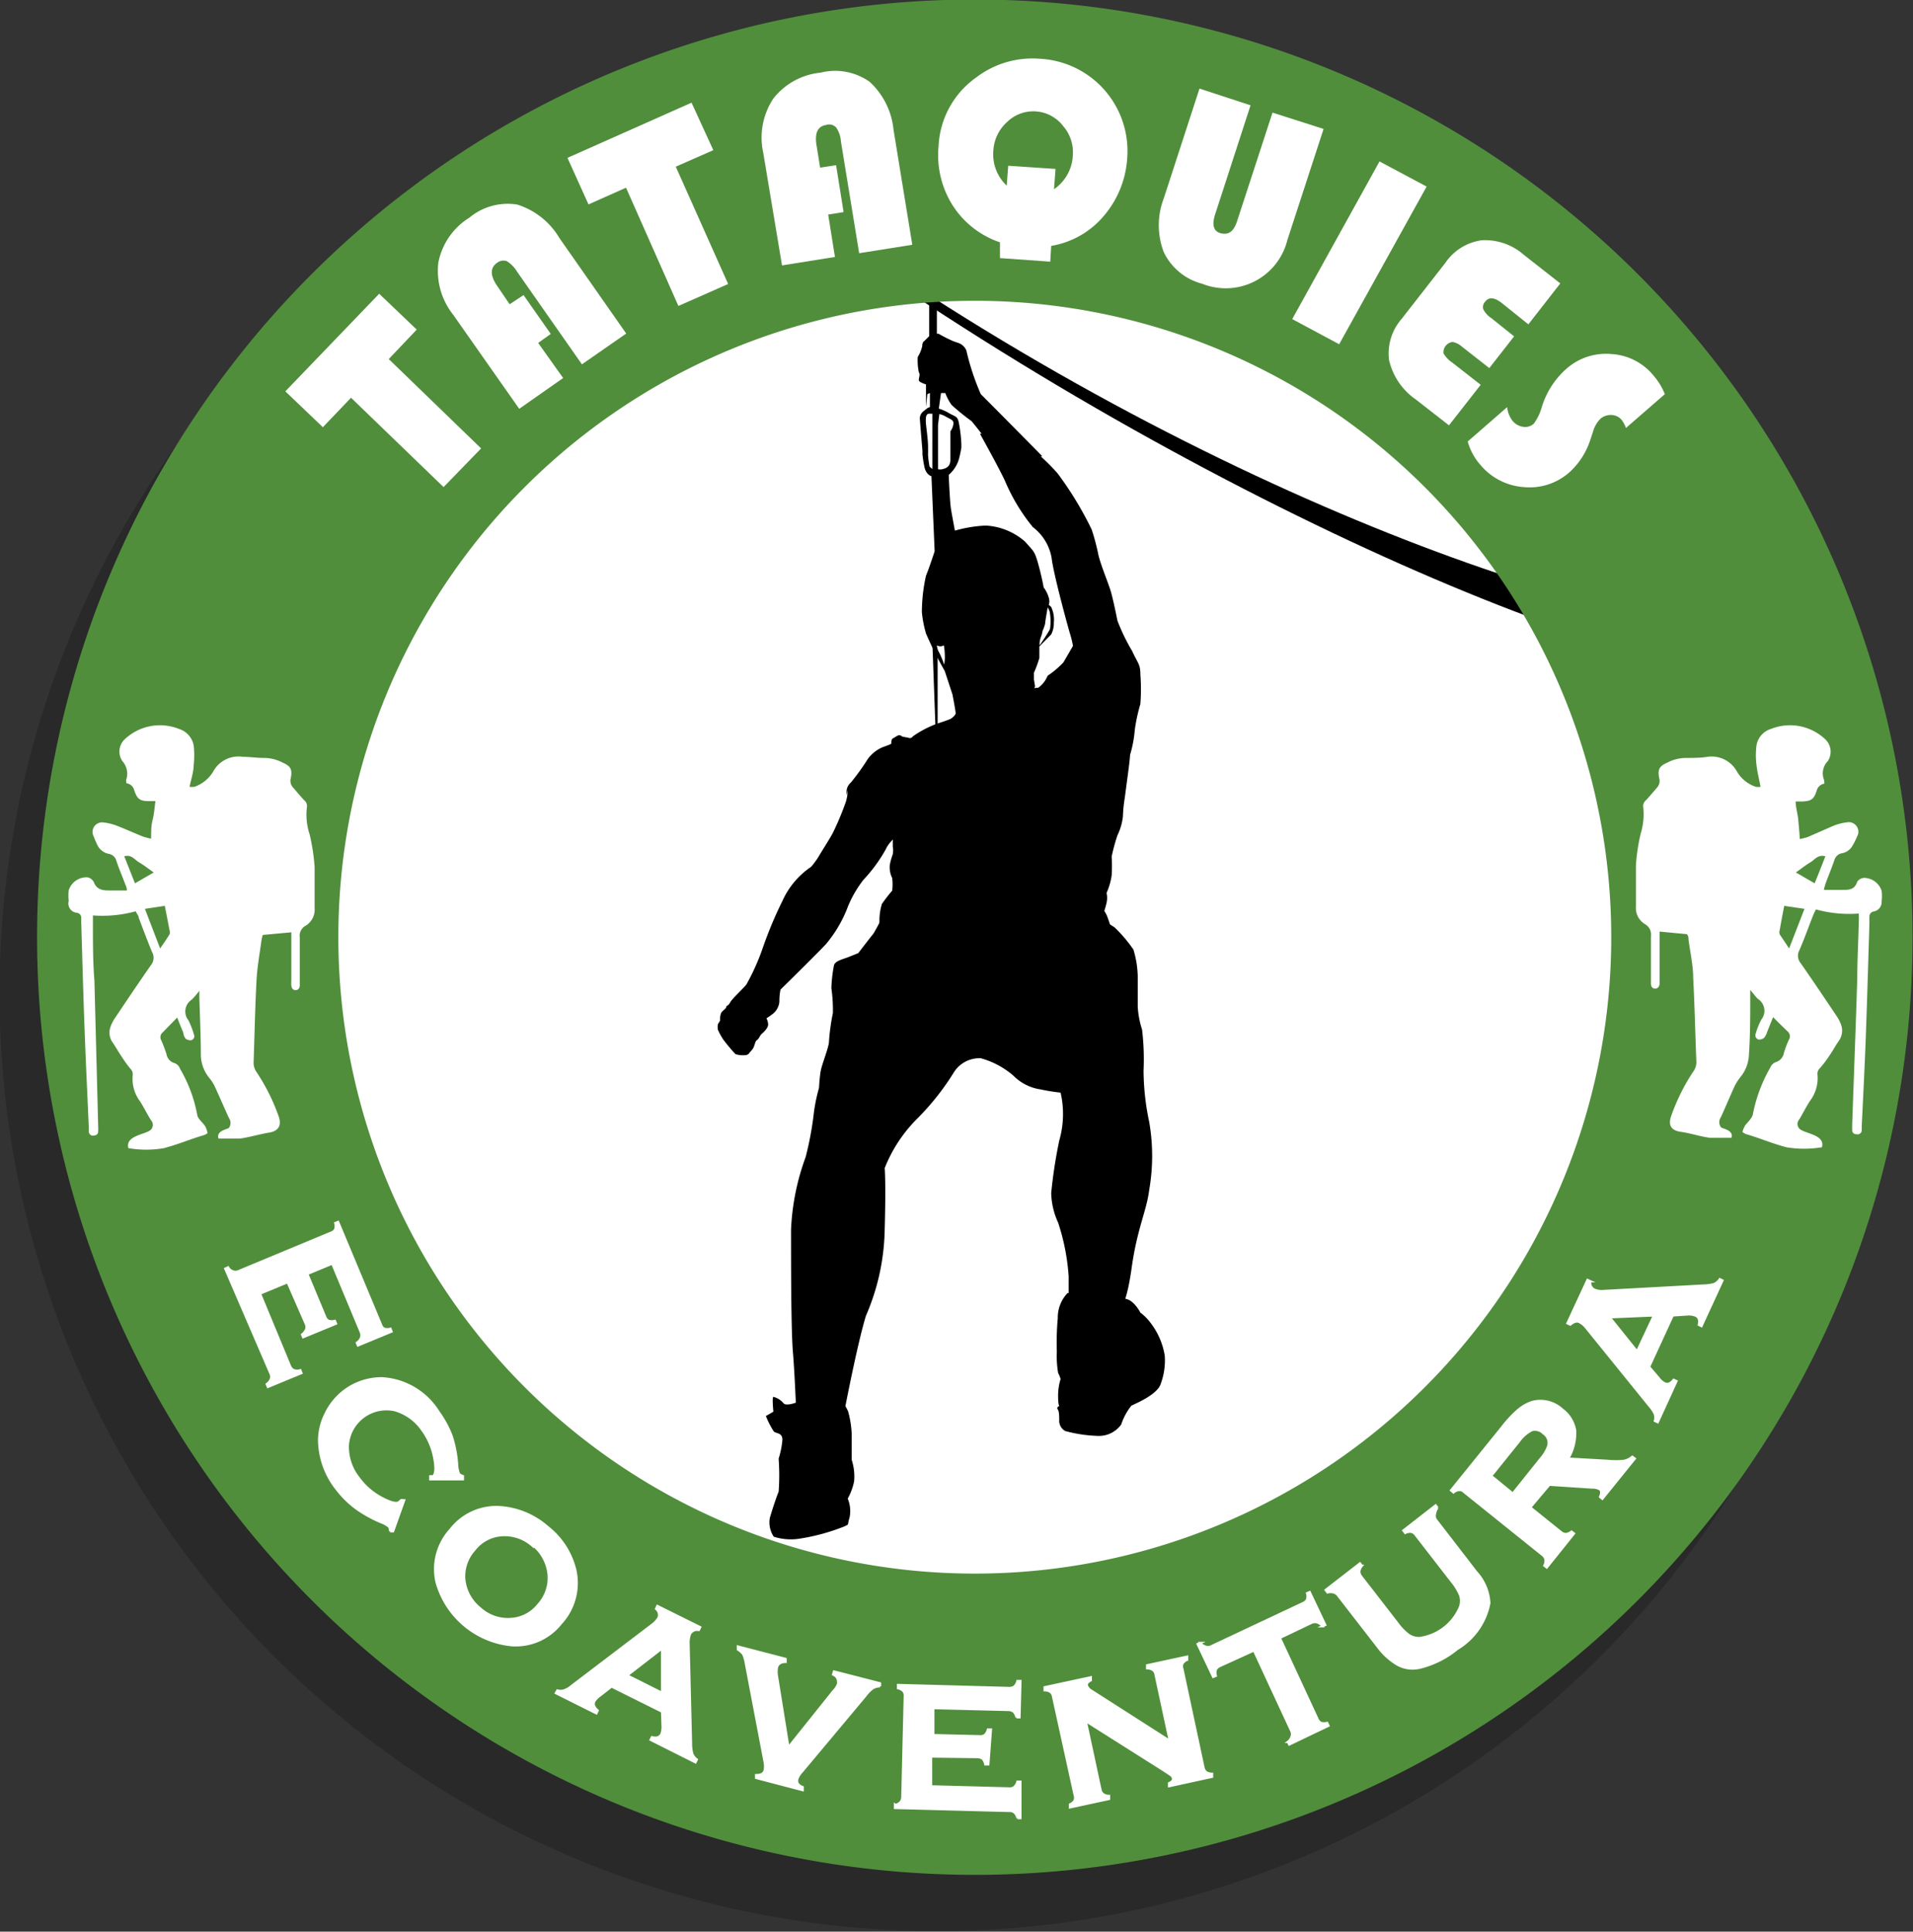 <svg xmlns="http://www.w3.org/2000/svg" viewBox="0 0 101.91 102.91"><rect x="0" y="0" width="101.91" height="102.91" fill="#333333" stroke="none"/><defs><style>.cls-1{opacity:0.2;}.cls-2,.cls-5{fill:none;stroke-width:16.05px;}.cls-2,.cls-3{stroke:#000;}.cls-2,.cls-3,.cls-5,.cls-6{stroke-miterlimit:10;}.cls-3,.cls-6{stroke-width:0.12px;}.cls-4,.cls-6{fill:#fff;}.cls-5{stroke:#508e3c;}.cls-6{stroke:#fff;}</style></defs><title>logoRecurso 3</title><g id="Capa_2" data-name="Capa 2"><g id="Capa_1-2" data-name="Capa 1"><g class="cls-1"><circle cx="49.95" cy="53.53" r="36.53"/><path d="M54.75,79.24a7.52,7.52,0,0,0,1.75.26,1.46,1.46,0,0,0,1.23-.61,3.21,3.21,0,0,1,.54-1c.16-.09,1.4-.58,1.57-1.18a3.6,3.6,0,0,0,.21-1.48,3.88,3.88,0,0,0-.77-1.77,2.61,2.61,0,0,0-.53-.53s-.3-.59-.7-.71-2.27-.41-2.27-.41l-.91.08a1.89,1.89,0,0,0-.52,1.34A14.22,14.22,0,0,0,54.3,75a5.41,5.41,0,0,0,.07,1.15,1.42,1.42,0,0,1,.13.32,3,3,0,0,0-.13,1c0,.36.06.44.06.44s-.17.05-.08.18.07.42.08.54A.62.62,0,0,0,54.75,79.24Z"/><path d="M53.81,39a4.88,4.88,0,0,0,.84-.71l.51-.88a5.47,5.47,0,0,0-.14-.59c-.06-.17-.9-3.21-1-4.11a2.63,2.63,0,0,0-1-1.63,10.06,10.06,0,0,1-1.47-2.43C51.26,28,50.2,26.1,50.2,26.1a16.45,16.45,0,0,1,2.25.43,10.51,10.51,0,0,1,1.89,1.69,18.29,18.29,0,0,1,1.82,3,12.07,12.07,0,0,1,.34,1.27c.08.46.55,1.59.67,2s.26,1.09.36,1.58a10.41,10.41,0,0,0,.78,1.61c.3.66.44.7.44,1.24a10.54,10.54,0,0,1,0,1.59,9,9,0,0,0-.3,1.4,6.22,6.22,0,0,1-.25,1.31c0,.19-.11,1-.11,1l-.17,1.28a7.89,7.89,0,0,0-.1,1,3.06,3.06,0,0,1-.29,1,9.57,9.57,0,0,0-.31,1.14,7.21,7.21,0,0,1,0,1,3.43,3.43,0,0,1-.27.93,1.28,1.28,0,0,1,0,.53c-.06.25-.12.43-.12.43a1.74,1.74,0,0,1,.16.31c.09.24.2.59.2.59s-2.32-.72-4.49-1.42-7.27.9-7.27.9l-.58.33s0-.19,0-.3a3.09,3.09,0,0,1,.13-.78,8.38,8.38,0,0,1,.55-.71,2.94,2.94,0,0,0,0-.67,1.31,1.31,0,0,1-.13-.69,3.53,3.53,0,0,1,.16-.58,1.15,1.15,0,0,0,0-.41c0-.09,0-.26,0-.26a4.05,4.05,0,0,0-.37-1.94,4.25,4.25,0,0,0-1.42-1.11.77.77,0,0,0-.43.07.49.49,0,0,0-.19.32.84.84,0,0,0,0,.25.63.63,0,0,1,.17-.73,12.63,12.63,0,0,0,.92-1.28,1.9,1.9,0,0,1,.8-.62c.48-.17.44-.18.44-.18s0-.24.07-.27l.25-.15s.12-.07.2,0,.31.08.38.1a.19.19,0,0,0,.25-.07,5.54,5.54,0,0,1,1-.56c.24-.11.68-.24.84-.3a1.53,1.53,0,0,1,.36-.1s-.23.35-.32.37l-.33.1s1.22.08,1.44.15a1.41,1.41,0,0,0,.44.08,13.65,13.65,0,0,0,1.82-1.25,4.54,4.54,0,0,1,1-1,1.6,1.6,0,0,1,.43-.08A1.46,1.46,0,0,0,53.81,39Z"/><path d="M45.1,51.68s-.51,1-.6,1.1-.78,1-.78,1l-.5.2c-.29.12-.72.2-.79.44a7.35,7.35,0,0,0-.14,1.23,8.31,8.31,0,0,1,.08,1.32,11.4,11.4,0,0,0-.21,1.54c0,.26-.38,1.21-.44,1.55s-.09.9-.09.9a9,9,0,0,0-.3,1.55,17.42,17.42,0,0,1-.41,2.13,12.74,12.74,0,0,0-.78,3.88c0,1.68,0,5.32.1,6.51s.17,3.07.17,3.07H43s.67-3.5,1.13-5a12,12,0,0,0,1-4.6c.07-2.52,0-3.27,0-3.27a7.73,7.73,0,0,1,1.71-2.61,13.7,13.7,0,0,0,2-2.53,1.61,1.61,0,0,1,1.41-.71,4.45,4.45,0,0,1,1.75.94,2.54,2.54,0,0,0,1.44.72,9.81,9.81,0,0,0,1.06.17,5.08,5.08,0,0,1-.07,2.55,26,26,0,0,0-.43,2.8,4,4,0,0,0,.37,1.58A11.56,11.56,0,0,1,54.93,71v1.18l2.76.49s.31-.08.6-2.15.79-3,.93-4.12a10.54,10.54,0,0,0,0-3.63,13.48,13.48,0,0,1-.3-2.73,13.33,13.33,0,0,0-.08-2.19,4.82,4.82,0,0,1-.23-1.22c0-.37,0-1.43,0-1.64a5.3,5.3,0,0,0-.23-1.4,7.59,7.59,0,0,0-1-1.18A7.66,7.66,0,0,0,56,51.68,9.59,9.59,0,0,0,45.1,51.68Z"/><path d="M43.87,44.45a1.19,1.19,0,0,0-.54.27c-.12.16-.17.17-.17.32s0,.25,0,.25-.07.34-.09.4a15.32,15.32,0,0,1-.71,1.7c-.22.4-.71,1.16-.74,1.23a4.38,4.38,0,0,1-.41.56A4.35,4.35,0,0,0,39.68,51,21.73,21.73,0,0,0,38.6,53.6a12,12,0,0,1-.81,1.8c0,.08-.79.8-.89,1s-.21.17-.21.25-.22.21-.27.31a.93.93,0,0,0-.06.39c0,.07-.12.18-.12.25a.8.8,0,0,0,0,.25,3.13,3.13,0,0,0,.31.56,9.78,9.78,0,0,0,.63.75,1.28,1.28,0,0,0,.43.06c.08,0,.23,0,.3-.11s.19-.17.26-.37.07-.27.17-.34.14-.24.25-.33.34-.32.33-.5a.8.8,0,0,0-.09-.32,2.62,2.62,0,0,0,.29-.2.93.93,0,0,0,.4-.69,3,3,0,0,1,.06-.64S41.34,54,42,53.3a6.85,6.85,0,0,0,1.17-2A6,6,0,0,1,44,49.87a8.1,8.1,0,0,0,1.18-1.61,1.72,1.72,0,0,1,.6-.7S46.9,44.52,43.87,44.45Z"/><path d="M42.5,77.19a3.75,3.75,0,0,1,.68,1,5.3,5.3,0,0,1,.19,1.18v1.4a2.86,2.86,0,0,1,.13,1.15,3.2,3.2,0,0,1-.34.92,1.72,1.72,0,0,1,.1,1c-.14.45,0,.34-.25.47a10.86,10.86,0,0,1-2.46.67,3,3,0,0,1-1.33-.11,1.37,1.37,0,0,1-.21-1c.13-.45.37-1.17.47-1.4a12.09,12.09,0,0,0,0-1.76,4.58,4.58,0,0,0,.2-1c0-.4-.33-.32-.46-.45a4.56,4.56,0,0,1-.42-.82l.4-.23s-.08-.79,0-.79a1,1,0,0,1,.54.34c.16.18.76-.07.76-.07Z"/><path d="M49.22,26.61h0v.21A1.05,1.05,0,0,0,49.22,26.61Z"/><path d="M54,35.34a.69.69,0,0,0-.13-.11.64.64,0,0,0,0-.39,1.59,1.59,0,0,0-.27-.54,14.64,14.64,0,0,0-.35-1.46c-.15-.46-.17-.46-.66-1A3.45,3.45,0,0,0,50.51,31a7.1,7.1,0,0,0-1.64.27s-.15-.79-.21-1.16-.12-1.81-.12-1.81a1.76,1.76,0,0,0,.56-.9c.06-.24.09-.41.11-.54s0,0,0-.07v-.21a7.44,7.44,0,0,0-.12-1c-.07-.43-.18-.36-.57-.59a2.3,2.3,0,0,0-.9-.3c-.11,0-.17,0-.37.18a.52.52,0,0,0-.25.4c0,.07.1,1.25.14,1.75,0,0,0,0,0,0v.07h0a.15.15,0,0,1,0,.06v.05a6.85,6.85,0,0,0,.11.7c.1.41.37.47.37.47l.17,4s-.27.84-.46,1.3a9.05,9.05,0,0,0-.22,1.94,6.05,6.05,0,0,0,.22,1.14,19.71,19.71,0,0,0,1,2s.41,1.25.41,1.25.17.87.17,1-.33.37-.45.38a4.29,4.29,0,0,0-.71.42s2.59.56,3.7.12,1.69-2.36,1.69-2.36l-.06-.36v-.36a5.81,5.81,0,0,0,.29-.79c0-.11,0-.42,0-.61L54,36.8a1.32,1.32,0,0,0,.14-.62A1.58,1.58,0,0,0,54,35.34Zm-6.48-7.48a4.84,4.84,0,0,1-.08-.61.13.13,0,0,1,0-.06v-.11a0,0,0,0,1,0,0,.25.25,0,0,0,0-.08l0-.18c0-.46-.12-1.17-.12-1.37s0-.37.15-.41h.2l0,1.95,0,1Zm.77,10.53a4.48,4.48,0,0,0-.25-.61.9.9,0,0,1-.13-.4.35.35,0,0,0,.37,0,3,3,0,0,1,.05.47A2.12,2.12,0,0,1,48.3,38.39ZM48.19,28a.6.6,0,0,1-.22,0V25.65l.07-.59a1.19,1.19,0,0,1,.32.12c.26.16.46.18.43.41a.85.85,0,0,1-.16.39v.69s0,.47,0,.78S48.54,27.92,48.19,28Zm5.74,8.52c-.06.15-.55.87-.55.87a.94.94,0,0,0,0-.12,1.2,1.2,0,0,1,.07-.33,1.38,1.38,0,0,0,.09-.33,1.84,1.84,0,0,0,.14-.41c0-.11.1-.63.13-.84a1,1,0,0,1,.11.23A2.89,2.89,0,0,1,53.93,36.55Z"/><path d="M47.45,27.25h0a.13.13,0,0,1,0-.06S47.45,27.23,47.45,27.25Z"/><path d="M53.52,27.3l-2,.6a21.51,21.51,0,0,0-1.76-2.46,12.43,12.43,0,0,1-1.06-.86,2.48,2.48,0,0,1-.34-.64h-.23l-.12.85-.47-.05v-.8L47.4,24l-.07.68V23.48s-.36-.11-.38-.21.09-.33,0-.43a3.09,3.09,0,0,1-.06-.82,2,2,0,0,0,.24-.58c0-.23.11-.27.11-.27l.26-.26,0-2,.41,0,0,1.87H48a7.71,7.71,0,0,0,.79.4l.23.08a.72.72,0,0,1,.46.41A13.09,13.09,0,0,0,50.25,24C50.47,24.21,53.52,27.3,53.52,27.3Z"/><polygon points="47.67 37.24 47.83 41.64 47.95 41.64 47.95 37.8 47.67 37.24"/><path d="M39.37,13.61C60.23,29.07,84.62,39.37,92.74,39.07l-.81-2.46C83,36.52,60.49,28.74,39.62,13.28Z"/><path class="cls-2" d="M50,11A41.93,41.93,0,1,1,8,53,41.92,41.92,0,0,1,50,11Z"/><path d="M18.71,22.13l4.92,4.76-2,2.06-4.93-4.76L15.2,25.76l-2-1.91,5-5.2,2,1.91Z"/><path d="M25.89,18.72l1.45,2.07-.67.48L28,23.14l-2.34,1.64-3.51-5A3.77,3.77,0,0,1,21.35,17,3.62,3.62,0,0,1,23,14.6a3.19,3.19,0,0,1,2.56-.7,4,4,0,0,1,2.24,1.78l3.56,5.09L29,22.41l-3.45-4.93a1.65,1.65,0,0,0-.56-.57.55.55,0,0,0-.52.1q-.54.39,0,1.2l.68,1Z"/><path d="M34,11.88l2.79,6.25L34.14,19.3,31.35,13l-2,.89-1.12-2.52,6.61-2.94L36,11Z"/><path d="M42.54,11.8l.4,2.5-.82.13.36,2.26-2.82.45-1-6a3.77,3.77,0,0,1,.53-2.88,3.65,3.65,0,0,1,2.53-1.39,3.18,3.18,0,0,1,2.61.49A4,4,0,0,1,45.6,9.91l1,6.13-2.83.45-.94-5.94a1.53,1.53,0,0,0-.25-.75A.51.51,0,0,0,42,9.66c-.44.07-.61.43-.5,1.09l.19,1.18Z"/><path d="M51.27,16.75l0-.84a4.82,4.82,0,0,1-2.54-2A5,5,0,0,1,48,10.79a4.75,4.75,0,0,1,2-3.66,4.94,4.94,0,0,1,3.38-1,4.92,4.92,0,0,1,4.67,5.28,5.23,5.23,0,0,1-1.27,3.12A4.66,4.66,0,0,1,54,16.1l-.05.84Zm.44-4.92,2.52.17-.08,1.08a2.3,2.3,0,0,0,1-1.78,2.13,2.13,0,0,0-.51-1.58,2,2,0,0,0-3-.21,2.2,2.2,0,0,0-.73,1.5,2.29,2.29,0,0,0,.71,1.89Z"/><path d="M68.51,9.87l-1.93,5.92a3.38,3.38,0,0,1-4.53,2.33A3.15,3.15,0,0,1,60,16.44a4,4,0,0,1,0-2.88L61.9,7.72l2.72.89-1.89,5.82c-.18.56-.08.91.32,1s.67-.09.85-.64L65.79,9Z"/><path d="M74,12.94l-4.66,8.4L66.84,20l4.65-8.4Z"/><path d="M78.66,20.92l-1.32,1.69-1.47-1.15a1,1,0,0,0-.49-.24.55.55,0,0,0-.48.61,1.52,1.52,0,0,0,.47.49l1.51,1.18-1.69,2.16-1.77-1.38A3.51,3.51,0,0,1,72,22.19,2.79,2.79,0,0,1,72.66,20L75,17a2.8,2.8,0,0,1,1.94-1.2,3.12,3.12,0,0,1,2.23.77l1.95,1.53-1.7,2.18L78,19.14c-.39-.3-.68-.33-.88-.07a.41.41,0,0,0-.1.41,1.24,1.24,0,0,0,.43.47Z"/><path d="M86.69,24,84.62,25.8a1.8,1.8,0,0,0-.23-.43.74.74,0,0,0-.54-.26.83.83,0,0,0-.59.2,1.53,1.53,0,0,0-.39.67l-.14.42a4,4,0,0,1-1.11,1.75,3.19,3.19,0,0,1-2.45.8,3.31,3.31,0,0,1-2.32-1.2,3.11,3.11,0,0,1-.66-1.23l2.1-1.83a1.41,1.41,0,0,0,.28.72.89.89,0,0,0,.57.33.68.68,0,0,0,.57-.17,2.78,2.78,0,0,0,.43-.9,4.47,4.47,0,0,1,1.28-2,3.18,3.18,0,0,1,2.4-.81A3.13,3.13,0,0,1,86.08,23,3.45,3.45,0,0,1,86.69,24Z"/><path d="M95.19,44.75a.5.5,0,0,0-.41.37c-.15.47-.29.56-.79.58l-.33,0c0,.33.11.64.14,1s.06.63.08,1a3,3,0,0,0,.43-.11L95.66,47a2.78,2.78,0,0,1,.74-.19.51.51,0,0,1,.53.76,3.58,3.58,0,0,1-.24.48.8.8,0,0,1-.58.41.51.51,0,0,0-.39.37c-.14.4-.3.79-.45,1.19a4,4,0,0,0-.11.39H96s.1,0,.15,0c.35,0,.65,0,.79-.44a.49.49,0,0,1,.35-.2,1,1,0,0,1,.95.69,2.69,2.69,0,0,1,0,.57.51.51,0,0,1-.42.53.27.27,0,0,0-.23.3,2.44,2.44,0,0,0,0,.27c-.06,2-.12,4-.19,6-.06,1.62-.14,3.23-.22,4.85,0,.08,0,.15,0,.23a.22.22,0,0,1-.26.22c-.15,0-.25-.07-.25-.23s0-.18,0-.27c.09-2.6.19-5.19.27-7.78,0-1,.06-2,.08-3a4.1,4.1,0,0,0,0-.48,6.66,6.66,0,0,1-2.28-.22c-.07.14-.12.24-.16.34-.24.61-.46,1.23-.72,1.83a.62.62,0,0,0,.07.7c.65.93,1.28,1.87,1.91,2.81a2,2,0,0,1,.23.44.94.94,0,0,1-.13.91c-.16.23-.29.48-.45.71a6.24,6.24,0,0,1-.53.71.4.4,0,0,0-.14.33,2,2,0,0,1-.39,1.41c-.21.32-.38.67-.58,1a.36.36,0,0,0,0,.48c.24.28,1.4.31,1.21,1a5.73,5.73,0,0,1-1.9,0c-.88-.24-1.3-.45-2.18-.71l-.15-.09c0-.11.07-.22.12-.33s.39-.39.43-.63a8,8,0,0,1,.92-2.47.52.52,0,0,1,.32-.31.62.62,0,0,0,.41-.47,4.82,4.82,0,0,1,.27-.72.34.34,0,0,0-.07-.44c-.25-.24-.5-.48-.77-.76-.12.28-.22.54-.32.79a.91.91,0,0,1-.16.31.41.41,0,0,1-.3.09.23.23,0,0,1-.15-.31,3.79,3.79,0,0,1,.3-.75.75.75,0,0,0-.18-1.1c-.13-.12-.23-.27-.41-.48v.36c0,1,0,2.06-.07,3.09a2,2,0,0,1-.46,1.2,2.66,2.66,0,0,0-.29.45c-.26.56-.49,1.13-.75,1.69a.45.45,0,0,0,0,.51c0,.09.71.13.57.58-.16,0-1,0-1.14,0-.58-.08-1-.24-1.56-.32s-.68-.39-.5-.88a10.67,10.67,0,0,1,1.17-2.34.83.83,0,0,0,.16-.5c-.06-1.49-.09-3-.17-4.47,0-.69-.16-1.37-.25-2.06,0-.09,0-.17-.08-.28l-1.46-.14c0,.13,0,.26,0,.39v2.08c0,.11,0,.21,0,.31s-.07.26-.23.26-.22-.11-.23-.25v-.31c0-.75,0-1.49,0-2.24a.63.63,0,0,0-.31-.63,1,1,0,0,1-.49-.94c0-.73,0-1.47,0-2.2a10,10,0,0,1,.26-1.71A3.51,3.51,0,0,0,85.54,46a.39.39,0,0,1,.15-.37c.21-.23.41-.47.61-.7a.52.52,0,0,0,.09-.47c-.09-.48,0-.64.45-.84a2.17,2.17,0,0,1,1-.24c.37,0,.75,0,1.12-.06a1.54,1.54,0,0,1,1.58.8,1.85,1.85,0,0,0,1,.8,1.22,1.22,0,0,0,.25,0c-.08-.41-.18-.8-.22-1.19a4.11,4.11,0,0,1,0-1,1.1,1.1,0,0,1,.76-.89,2.73,2.73,0,0,1,2.93.57.91.91,0,0,1,.11,1.14.94.94,0,0,0-.2,1A1.29,1.29,0,0,1,95.19,44.75Zm-2.14,6.51c-.09.47-.17.88-.24,1.29a.35.35,0,0,0,0,.23l.5.75.82-2.11Zm2.19-2.64c-.4-.11-.57.19-.81.33s-.48.34-.76.53l1,.58C94.87,49.57,95.05,49.12,95.24,48.62Z"/><path d="M4.72,44.55a1,1,0,0,0-.2-1,.9.9,0,0,1,.1-1.14,2.73,2.73,0,0,1,2.93-.57,1.13,1.13,0,0,1,.77.89,4.7,4.7,0,0,1,0,1c0,.39-.14.78-.22,1.19a1.37,1.37,0,0,0,.25,0,1.89,1.89,0,0,0,1-.8,1.53,1.53,0,0,1,1.58-.8c.37,0,.74.06,1.11.06a2.14,2.14,0,0,1,1,.24c.45.2.54.36.45.84a.52.52,0,0,0,.1.47c.2.23.4.47.61.7a.39.39,0,0,1,.15.37,3.35,3.35,0,0,0,.15,1.47,11,11,0,0,1,.26,1.71c0,.73,0,1.47,0,2.2a1,1,0,0,1-.48.94.61.61,0,0,0-.31.63c0,.75,0,1.49,0,2.24,0,.1,0,.2,0,.31s-.06.25-.22.25-.22-.12-.23-.26,0-.2,0-.31V53.06c0-.13,0-.26,0-.39L12,52.81a1.9,1.9,0,0,0-.07.28c-.09.69-.22,1.37-.26,2.06-.08,1.49-.11,3-.16,4.47a.83.83,0,0,0,.16.5,10.67,10.67,0,0,1,1.17,2.34c.18.49,0,.8-.5.88s-1,.24-1.57.32c-.12,0-1,0-1.13,0-.14-.45.52-.49.56-.58a.45.45,0,0,0,0-.51c-.26-.56-.5-1.13-.76-1.69a2.16,2.16,0,0,0-.29-.45,2,2,0,0,1-.45-1.2c0-1-.05-2.06-.08-3.09v-.36a3.69,3.69,0,0,1-.41.48.75.75,0,0,0-.17,1.1,4.49,4.49,0,0,1,.29.75.22.22,0,0,1-.15.31.43.43,0,0,1-.3-.09A.75.75,0,0,1,7.76,58c-.11-.25-.21-.51-.32-.79L6.67,58a.33.33,0,0,0-.07.44c.1.23.19.48.27.72a.59.59,0,0,0,.4.47.47.47,0,0,1,.32.31,7.49,7.49,0,0,1,.92,2.47c.05.24.34.42.44.63s.07.22.11.33l-.15.09c-.87.26-1.3.47-2.18.71a5.67,5.67,0,0,1-1.89,0c-.19-.7,1-.73,1.21-1a.36.36,0,0,0,0-.48c-.21-.33-.38-.68-.58-1a2,2,0,0,1-.4-1.41A.4.4,0,0,0,5,60a6.16,6.16,0,0,1-.52-.71c-.16-.23-.3-.48-.45-.71a.91.91,0,0,1-.13-.91,2,2,0,0,1,.23-.44c.63-.94,1.26-1.88,1.91-2.81a.62.62,0,0,0,.06-.7c-.25-.6-.48-1.22-.71-1.83,0-.1-.1-.2-.16-.34a6.71,6.71,0,0,1-2.28.22c0,.18,0,.33,0,.48,0,1,.05,2,.08,3L3.23,63a2.44,2.44,0,0,1,0,.27c0,.16-.1.22-.24.23a.22.22,0,0,1-.26-.22c0-.08,0-.15,0-.23-.07-1.62-.15-3.23-.21-4.85-.08-2-.13-4-.19-6a2.44,2.44,0,0,1,0-.27c0-.15-.06-.27-.24-.3A.5.5,0,0,1,1.66,51a2.69,2.69,0,0,1,0-.57,1,1,0,0,1,1-.69A.49.49,0,0,1,3,50c.15.39.45.44.8.44l.15,0h.81c0-.16-.07-.28-.11-.39-.15-.4-.32-.79-.45-1.19a.51.51,0,0,0-.4-.37.84.84,0,0,1-.58-.41A3.58,3.58,0,0,1,3,47.58a.51.51,0,0,1,.53-.76,2.78,2.78,0,0,1,.74.19c.46.18.9.38,1.35.56a3.34,3.34,0,0,0,.43.11c0-.37,0-.69.08-1s.1-.63.15-1l-.34,0c-.49,0-.63-.11-.79-.58a.49.49,0,0,0-.41-.37A.58.58,0,0,1,4.72,44.55Zm1,6.87.81,2.11c.2-.29.36-.52.5-.75a.35.35,0,0,0,0-.23l-.25-1.29Zm-.53-1.36,1-.58c-.28-.19-.51-.38-.77-.53s-.41-.44-.8-.33Z"/><path class="cls-3" d="M13.32,71.31l-1.47.61,1.59,3.84a.45.45,0,0,0,.19.23A.54.54,0,0,0,14,76l.06.15-1.79.74-.06-.15a.58.58,0,0,0,.21-.25.38.38,0,0,0,0-.29L10,70.59l.15-.07a.44.44,0,0,0,.25.21.38.38,0,0,0,.29,0l5-2.06a.37.37,0,0,0,.22-.18.63.63,0,0,0,0-.33l.15-.06,2.28,5.46a.37.37,0,0,0,.18.23.57.57,0,0,0,.33,0l.06.15-1.79.74-.06-.14a.62.62,0,0,0,.22-.26.45.45,0,0,0,0-.29L15.7,70.32l-1.33.55,1,2.28a.41.41,0,0,0,.18.22.67.67,0,0,0,.34,0l.06.15-1.75.72-.06-.14a.67.67,0,0,0,.21-.26.38.38,0,0,0,0-.29Z"/><path class="cls-3" d="M19.53,82.93l-.59,1.65-.16,0a.45.45,0,0,0-.05-.24,1.47,1.47,0,0,0-.45-.25,6.83,6.83,0,0,1-1.35-.76,5.2,5.2,0,0,1-1-1A4.27,4.27,0,0,1,15,79.67a3.22,3.22,0,0,1,.36-1.38,3.35,3.35,0,0,1,1-1.21,3.31,3.31,0,0,1,2-.65,3.79,3.79,0,0,1,3,1.79,5.68,5.68,0,0,1,.69,1.26,6.37,6.37,0,0,1,.3,1.53,1.57,1.57,0,0,0,.1.51.48.48,0,0,0,.21.12v.17l-1.74,0v-.16a.18.18,0,0,1,.08,0l.07,0q.22-.17.06-1a3.61,3.61,0,0,0-.61-1.43,2.68,2.68,0,0,0-1.48-1.09A2.06,2.06,0,0,0,16.53,80a2.66,2.66,0,0,0,.58,1.74,3.6,3.6,0,0,0,1.3,1.1c.43.22.71.28.84.19l.13-.11Z"/><path class="cls-3" d="M27.18,84.36a4.12,4.12,0,0,1,1.47,2.3,3.17,3.17,0,0,1-.78,2.84,3.06,3.06,0,0,1-2.61,1.15,4.62,4.62,0,0,1-4-3.35,3.12,3.12,0,0,1,.74-2.81A3.08,3.08,0,0,1,24.7,83.3,4.29,4.29,0,0,1,27.18,84.36Zm-.8,1a2.24,2.24,0,0,0-1.67-.57,2,2,0,0,0-1.44.78,2.1,2.1,0,0,0-.54,1.54,2.26,2.26,0,0,0,.84,1.57,2.2,2.2,0,0,0,1.69.57,2,2,0,0,0,1.41-.75,2.11,2.11,0,0,0,.56-1.57A2.32,2.32,0,0,0,26.38,85.31Z"/><path class="cls-3" d="M33.27,94.19l-2.69-1.34-.63.49a1.12,1.12,0,0,0-.29.3c-.08.17,0,.33.18.49l-.07.15L27.61,93.2l.08-.14a.62.62,0,0,0,.35,0,1.14,1.14,0,0,0,.4-.23l4.3-3.27a1.26,1.26,0,0,0,.34-.37.42.42,0,0,0-.13-.48l.07-.15,2.28,1.13-.07.15a.43.43,0,0,0-.47.21,1.28,1.28,0,0,0-.08.49l.13,5.31a2.14,2.14,0,0,0,.07.59.71.71,0,0,0,.24.3l-.07.15-2.39-1.2.07-.14c.25.07.41,0,.5-.15A1.16,1.16,0,0,0,33.3,95Zm0-1,0-2.37-1.86,1.44Z"/><path class="cls-3" d="M40,96.09l2.4-3a1,1,0,0,0,.25-.39c0-.19,0-.36-.27-.49l.05-.16,2.45.63,0,.16a.75.75,0,0,0-.38.1,1.77,1.77,0,0,0-.37.37l-3.43,4.1a1.05,1.05,0,0,0-.22.35c-.05.19,0,.34.28.45l0,.16-2.48-.65,0-.15c.25,0,.41-.07.46-.26a1.21,1.21,0,0,0,0-.41l-1-5.25a2.1,2.1,0,0,0-.14-.51,1,1,0,0,0-.29-.26l0-.16,2.54.66,0,.16c-.26,0-.41.11-.46.29a1.39,1.39,0,0,0,0,.47Z"/><path class="cls-3" d="M47.6,96.58l0,1.59,4.15.11a.43.43,0,0,0,.28-.07.6.6,0,0,0,.17-.29h.16l0,1.94h-.16a.53.53,0,0,0-.15-.29.39.39,0,0,0-.28-.09l-6.09-.16v-.16a.47.47,0,0,0,.29-.15.42.42,0,0,0,.1-.28l.13-5.35a.41.41,0,0,0-.07-.28.6.6,0,0,0-.29-.16v-.17l5.91.16a.48.48,0,0,0,.29-.08.6.6,0,0,0,.16-.29h.16l-.05,1.93h-.16a.6.6,0,0,0-.15-.3.49.49,0,0,0-.28-.09l-4-.1,0,1.44,2.47.06a.41.41,0,0,0,.28-.07.65.65,0,0,0,.16-.29h.16L50.65,97h-.16a.6.6,0,0,0-.14-.3.52.52,0,0,0-.28-.09Z"/><path class="cls-3" d="M55.84,94.69l.78,3.64a.39.39,0,0,0,.14.25.55.55,0,0,0,.32.1l0,.16L55,99.29l0-.16a.49.49,0,0,0,.25-.21.44.44,0,0,0,0-.29L54.1,93.39a.36.36,0,0,0-.14-.25.57.57,0,0,0-.31-.09l0-.16,2.46-.53,0,.16c-.16.08-.23.17-.21.28a.52.52,0,0,0,.25.28l4.17,2.67-.76-3.53a.36.36,0,0,0-.14-.25.57.57,0,0,0-.31-.09l0-.16,2.13-.46,0,.16a.61.61,0,0,0-.25.21.4.4,0,0,0,0,.29l1.12,5.24a.44.44,0,0,0,.14.25.61.61,0,0,0,.32.09l0,.16-2.29.5,0-.16q.24-.1.21-.27a.33.33,0,0,0-.1-.15L60,97.32Z"/><path class="cls-3" d="M66.18,90.26l2,4.31a.42.42,0,0,0,.19.22.68.68,0,0,0,.33,0l.07.15-2.09,1-.07-.14a.56.56,0,0,0,.19-.27.39.39,0,0,0,0-.29l-2-4.31L63,91.75a.46.46,0,0,0-.23.2.59.59,0,0,0,0,.33l-.14.06-.83-1.75.14-.06a.59.59,0,0,0,.26.19.42.42,0,0,0,.3,0l4.91-2.31a.4.4,0,0,0,.22-.2.56.56,0,0,0,0-.33l.14-.06.83,1.75-.15.07a.55.55,0,0,0-.26-.2.45.45,0,0,0-.29,0Z"/><path class="cls-3" d="M74.52,84l2.12,2.75a2.64,2.64,0,0,1,.7,1.66,3.64,3.64,0,0,1-1.71,2.44,5,5,0,0,1-2,1,1.66,1.66,0,0,1-1.21-.18,3.53,3.53,0,0,1-1-.91L69.28,88a.41.41,0,0,0-.23-.16.6.6,0,0,0-.33,0l-.1-.13,1.83-1.42.1.13a.64.64,0,0,0-.14.31.5.5,0,0,0,.11.27l1.93,2.49a2.88,2.88,0,0,0,.59.61,1,1,0,0,0,.56.17,2.72,2.72,0,0,0,2.19-1.69,1,1,0,0,0,0-.58,2.91,2.91,0,0,0-.44-.73l-1.93-2.49a.43.43,0,0,0-.23-.17.55.55,0,0,0-.33.06l-.1-.13,1.72-1.34.1.13a.62.62,0,0,0-.13.3A.38.38,0,0,0,74.52,84Z"/><path class="cls-3" d="M79.52,83.31l1.63,1.31a.45.45,0,0,0,.26.11.61.61,0,0,0,.31-.13l.13.1L80.4,86.51l-.13-.1a.53.53,0,0,0,.06-.33.42.42,0,0,0-.16-.24L76,82.49a.35.35,0,0,0-.26-.11.53.53,0,0,0-.31.13l-.13-.11L78,79.06a6.54,6.54,0,0,1,.87-.94,2.34,2.34,0,0,1,.73-.42,1.7,1.7,0,0,1,1.62.39,1.74,1.74,0,0,1,.69,1.12,2.66,2.66,0,0,1-.37,1.5l2.12.12a4.44,4.44,0,0,0,.85,0,1.05,1.05,0,0,0,.45-.22l.13.1-1.73,2.14-.12-.1c.08-.19.08-.32,0-.4a.78.78,0,0,0-.42-.1l-2.28-.15Zm-.93-.74,1.48-1.85a2,2,0,0,0,.41-.69.61.61,0,0,0-.26-.67.63.63,0,0,0-.61-.17,1.9,1.9,0,0,0-.69.6l-1.48,1.84Z"/><path class="cls-3" d="M87.11,73.08l-1.26,2.74.51.6a.94.94,0,0,0,.32.28c.17.08.33,0,.48-.19l.15.07-1,2.19-.15-.07a.65.65,0,0,0,0-.36,1.69,1.69,0,0,0-.25-.39l-3.4-4.2a1.06,1.06,0,0,0-.38-.32c-.15-.07-.31,0-.48.14l-.15-.07,1.07-2.31.15.07a.4.4,0,0,0,.22.45,1,1,0,0,0,.49.07l5.31-.29a2.37,2.37,0,0,0,.58-.08.78.78,0,0,0,.3-.26l.14.07-1.12,2.43-.14-.07c.06-.25,0-.41-.17-.49a1,1,0,0,0-.47-.06Zm-1,0-2.36.1L85.21,75Z"/></g><circle class="cls-4" cx="51.95" cy="50.53" r="36.53"/><path d="M56.75,76.24a7.52,7.52,0,0,0,1.75.26,1.46,1.46,0,0,0,1.23-.61,3.21,3.21,0,0,1,.54-1c.16-.09,1.4-.58,1.57-1.18a3.6,3.6,0,0,0,.21-1.48,3.88,3.88,0,0,0-.77-1.77,2.61,2.61,0,0,0-.53-.53s-.3-.59-.7-.71-2.27-.41-2.27-.41l-.91.08a1.89,1.89,0,0,0-.52,1.34A14.22,14.22,0,0,0,56.3,72a5.41,5.41,0,0,0,.07,1.15,1.42,1.42,0,0,1,.13.32,3,3,0,0,0-.13,1c0,.36.06.44.06.44s-.17.05-.08.18.07.42.08.54A.62.62,0,0,0,56.75,76.24Z"/><path d="M55.81,36a4.88,4.88,0,0,0,.84-.71l.51-.88a5.47,5.47,0,0,0-.14-.59c-.06-.17-.9-3.21-1-4.11a2.63,2.63,0,0,0-1-1.63,10.06,10.06,0,0,1-1.47-2.43C53.26,25,52.2,23.1,52.2,23.1a16.45,16.45,0,0,1,2.25.43,10.51,10.51,0,0,1,1.89,1.69,18.29,18.29,0,0,1,1.82,3,12.07,12.07,0,0,1,.34,1.27c.08.46.55,1.59.67,2s.26,1.09.36,1.58a10.41,10.41,0,0,0,.78,1.61c.3.66.44.7.44,1.24a10.54,10.54,0,0,1,0,1.59,9,9,0,0,0-.3,1.4,6.22,6.22,0,0,1-.25,1.31c0,.19-.11,1-.11,1l-.17,1.28a7.89,7.89,0,0,0-.1,1,3.06,3.06,0,0,1-.29,1,9.57,9.57,0,0,0-.31,1.14,7.21,7.21,0,0,1,0,1,3.43,3.43,0,0,1-.27.93,1.28,1.28,0,0,1,0,.53c-.06.25-.12.43-.12.43a1.74,1.74,0,0,1,.16.31c.09.24.2.59.2.59s-2.32-.72-4.49-1.42-7.27.9-7.27.9l-.58.33s0-.19,0-.3a3.09,3.09,0,0,1,.13-.78,8.38,8.38,0,0,1,.55-.71,2.94,2.94,0,0,0,0-.67,1.31,1.31,0,0,1-.13-.69,3.53,3.53,0,0,1,.16-.58,1.15,1.15,0,0,0,0-.41c0-.09,0-.26,0-.26a4.05,4.05,0,0,0-.37-1.94,4.25,4.25,0,0,0-1.42-1.11.77.77,0,0,0-.43.07.49.49,0,0,0-.19.32.84.84,0,0,0,0,.25.63.63,0,0,1,.17-.73,12.63,12.63,0,0,0,.92-1.28,1.9,1.9,0,0,1,.8-.62c.48-.17.44-.18.44-.18s0-.24.07-.27l.25-.15s.12-.07.2,0,.31.08.38.1a.19.19,0,0,0,.25-.07,5.54,5.54,0,0,1,1-.56c.24-.11.68-.24.84-.3a1.53,1.53,0,0,1,.36-.1s-.23.35-.32.37l-.33.1s1.22.08,1.44.15a1.41,1.41,0,0,0,.44.08,13.65,13.65,0,0,0,1.82-1.25,4.54,4.54,0,0,1,1-1,1.6,1.6,0,0,1,.43-.08A1.46,1.46,0,0,0,55.81,36Z"/><path d="M47.1,48.68s-.51,1-.6,1.1-.78,1-.78,1l-.5.2c-.29.12-.72.2-.79.44a7.35,7.35,0,0,0-.14,1.23,8.31,8.31,0,0,1,.08,1.32,11.4,11.4,0,0,0-.21,1.54c0,.26-.38,1.21-.44,1.55s-.09.9-.09.9a9,9,0,0,0-.3,1.55,17.42,17.42,0,0,1-.41,2.13,12.74,12.74,0,0,0-.78,3.88c0,1.68,0,5.32.1,6.51s.17,3.07.17,3.07H45s.67-3.5,1.13-5a12,12,0,0,0,1-4.6c.07-2.52,0-3.27,0-3.27a7.73,7.73,0,0,1,1.71-2.61,13.7,13.7,0,0,0,2-2.53,1.61,1.61,0,0,1,1.41-.71,4.45,4.45,0,0,1,1.75.94,2.54,2.54,0,0,0,1.44.72,9.81,9.81,0,0,0,1.06.17,5.08,5.08,0,0,1-.07,2.55,26,26,0,0,0-.43,2.8,4,4,0,0,0,.37,1.58A11.56,11.56,0,0,1,56.93,68v1.18l2.76.49s.31-.08.6-2.15.79-3,.93-4.12a10.54,10.54,0,0,0,0-3.63,13.48,13.48,0,0,1-.3-2.73,13.33,13.33,0,0,0-.08-2.19,4.82,4.82,0,0,1-.23-1.22c0-.37,0-1.43,0-1.64a5.3,5.3,0,0,0-.23-1.4,7.59,7.59,0,0,0-1-1.18A7.66,7.66,0,0,0,58,48.68,9.59,9.59,0,0,0,47.1,48.68Z"/><path d="M45.87,41.45a1.19,1.19,0,0,0-.54.27c-.12.16-.17.17-.17.32s0,.25,0,.25-.07.34-.09.4a15.32,15.32,0,0,1-.71,1.7c-.22.4-.71,1.16-.74,1.23a4.38,4.38,0,0,1-.41.56A4.35,4.35,0,0,0,41.68,48,21.73,21.73,0,0,0,40.6,50.6a12,12,0,0,1-.81,1.8c0,.08-.79.8-.89,1s-.21.17-.21.25-.22.21-.27.31a.93.93,0,0,0-.06.39c0,.07-.12.18-.12.25a.8.8,0,0,0,0,.25,3.13,3.13,0,0,0,.31.56,9.78,9.78,0,0,0,.63.75,1.28,1.28,0,0,0,.43.06c.08,0,.23,0,.3-.11s.19-.17.26-.37.07-.27.17-.34.14-.24.25-.33.34-.32.33-.5a.8.8,0,0,0-.09-.32,2.62,2.62,0,0,0,.29-.2.93.93,0,0,0,.4-.69,3,3,0,0,1,.06-.64S43.34,51,44,50.3a6.85,6.85,0,0,0,1.17-2A6,6,0,0,1,46,46.87a8.1,8.1,0,0,0,1.18-1.61,1.72,1.72,0,0,1,.6-.7S48.9,41.52,45.87,41.45Z"/><path d="M44.5,74.19a3.75,3.75,0,0,1,.68,1,5.3,5.3,0,0,1,.19,1.18v1.4a2.86,2.86,0,0,1,.13,1.15,3.2,3.2,0,0,1-.34.92,1.72,1.72,0,0,1,.1,1c-.14.45,0,.34-.25.47a10.86,10.86,0,0,1-2.46.67,3,3,0,0,1-1.33-.11,1.37,1.37,0,0,1-.21-1c.13-.45.37-1.17.47-1.4a12.09,12.09,0,0,0,0-1.76,4.58,4.58,0,0,0,.2-1c0-.4-.33-.32-.46-.45a4.56,4.56,0,0,1-.42-.82l.4-.23s-.08-.79,0-.79a1,1,0,0,1,.54.34c.16.18.76-.07.76-.07Z"/><path d="M51.22,23.61h0v.21A1.05,1.05,0,0,0,51.22,23.61Z"/><path d="M56,32.34a.69.69,0,0,0-.13-.11.64.64,0,0,0,0-.39,1.59,1.59,0,0,0-.27-.54,14.64,14.64,0,0,0-.35-1.46c-.15-.46-.17-.46-.66-1A3.45,3.45,0,0,0,52.51,28a7.1,7.1,0,0,0-1.64.27s-.15-.79-.21-1.16-.12-1.81-.12-1.81a1.76,1.76,0,0,0,.56-.9c.06-.24.09-.41.11-.54s0,0,0-.07v-.21a7.44,7.44,0,0,0-.12-1c-.07-.43-.18-.36-.57-.59a2.3,2.3,0,0,0-.9-.3c-.11,0-.17,0-.37.18a.52.52,0,0,0-.25.4c0,.07.1,1.25.14,1.75,0,0,0,0,0,0v.07h0a.15.15,0,0,1,0,.06v.05a6.85,6.85,0,0,0,.11.7c.1.41.37.47.37.47l.17,4s-.27.84-.46,1.3a9.05,9.05,0,0,0-.22,1.94,6.05,6.05,0,0,0,.22,1.14,19.71,19.71,0,0,0,1,2s.41,1.25.41,1.25.17.87.17,1-.33.37-.45.38a4.29,4.29,0,0,0-.71.42s2.59.56,3.7.12,1.69-2.36,1.69-2.36l-.06-.36v-.36a5.81,5.81,0,0,0,.29-.79c0-.11,0-.42,0-.61L56,33.8a1.32,1.32,0,0,0,.14-.62A1.58,1.58,0,0,0,56,32.34Zm-6.48-7.48a4.84,4.84,0,0,1-.08-.61.13.13,0,0,1,0-.06v-.11a0,0,0,0,1,0,0,.25.25,0,0,0,0-.08l0-.18c0-.46-.12-1.17-.12-1.37s0-.37.15-.41h.2l0,1.95,0,1Zm.77,10.53a4.48,4.48,0,0,0-.25-.61.9.9,0,0,1-.13-.4.35.35,0,0,0,.37,0,3,3,0,0,1,.05.47A2.12,2.12,0,0,1,50.3,35.39ZM50.19,25a.6.6,0,0,1-.22,0V22.65l.07-.59a1.19,1.19,0,0,1,.32.12c.26.16.46.18.43.41a.85.85,0,0,1-.16.39v.69s0,.47,0,.78S50.54,24.92,50.19,25Zm5.74,8.52c-.06.15-.55.87-.55.87a.94.94,0,0,0,0-.12,1.2,1.2,0,0,1,.07-.33,1.38,1.38,0,0,0,.09-.33,1.84,1.84,0,0,0,.14-.41c0-.11.1-.63.13-.84a1,1,0,0,1,.11.23A2.89,2.89,0,0,1,55.93,33.55Z"/><path d="M49.45,24.25h0a.13.13,0,0,1,0-.06S49.45,24.23,49.45,24.25Z"/><path d="M55.52,24.3l-2,.6a21.51,21.51,0,0,0-1.76-2.46,12.43,12.43,0,0,1-1.06-.86,2.48,2.48,0,0,1-.34-.64h-.23l-.12.85-.47-.05v-.8L49.4,21l-.07.68V20.48s-.36-.11-.38-.21.09-.33,0-.43a3.09,3.09,0,0,1-.06-.82,2,2,0,0,0,.24-.58c0-.23.11-.27.11-.27l.26-.26,0-2,.41,0,0,1.87H50a7.71,7.71,0,0,0,.79.4l.23.08a.72.72,0,0,1,.46.41A13.09,13.09,0,0,0,52.25,21C52.47,21.21,55.52,24.3,55.52,24.3Z"/><polygon points="49.67 34.24 49.83 38.64 49.95 38.64 49.95 34.8 49.67 34.24"/><path d="M41.37,10.61C62.23,26.07,86.62,36.37,94.74,36.07l-.81-2.46C85,33.52,62.49,25.74,41.62,10.28Z"/><path class="cls-5" d="M52,8A41.93,41.93,0,1,1,10,50,41.92,41.92,0,0,1,52,8Z"/><path class="cls-4" d="M20.71,19.13l4.92,4.76-2,2.06-4.93-4.76L17.2,22.76l-2-1.91,5-5.2,2,1.91Z"/><path class="cls-4" d="M27.89,15.72l1.45,2.07-.67.48L30,20.14l-2.34,1.64-3.51-5A3.77,3.77,0,0,1,23.35,14,3.62,3.62,0,0,1,25,11.6a3.19,3.19,0,0,1,2.56-.7,4,4,0,0,1,2.24,1.78l3.56,5.09L31,19.41l-3.45-4.93a1.65,1.65,0,0,0-.56-.57.55.55,0,0,0-.52.1q-.54.39,0,1.2l.68,1Z"/><path class="cls-4" d="M36,8.88l2.79,6.25L36.14,16.3,33.35,10l-2,.89L30.23,8.41l6.61-2.94L38,8Z"/><path class="cls-4" d="M44.54,8.8l.4,2.5-.82.13.36,2.26-2.82.45-1-6a3.77,3.77,0,0,1,.53-2.88,3.65,3.65,0,0,1,2.53-1.39,3.18,3.18,0,0,1,2.61.49A4,4,0,0,1,47.6,6.91l1,6.13-2.83.45L44.8,7.55a1.53,1.53,0,0,0-.25-.75A.51.51,0,0,0,44,6.66c-.44.07-.61.43-.5,1.09l.19,1.18Z"/><path class="cls-4" d="M53.27,13.75l0-.84a4.82,4.82,0,0,1-2.54-2A5,5,0,0,1,50,7.79a4.75,4.75,0,0,1,2-3.66,4.94,4.94,0,0,1,3.38-1,4.92,4.92,0,0,1,4.67,5.28,5.23,5.23,0,0,1-1.27,3.12A4.66,4.66,0,0,1,56,13.1l-.05.84Zm.44-4.92L56.23,9l-.08,1.08a2.3,2.3,0,0,0,1-1.78,2.13,2.13,0,0,0-.51-1.58,2,2,0,0,0-3-.21A2.2,2.2,0,0,0,52.92,8a2.29,2.29,0,0,0,.71,1.89Z"/><path class="cls-4" d="M70.51,6.87l-1.93,5.92a3.38,3.38,0,0,1-4.53,2.33A3.15,3.15,0,0,1,62,13.44a4,4,0,0,1,0-2.88L63.9,4.72l2.72.89-1.89,5.82c-.18.56-.08.91.32,1s.67-.09.85-.64L67.79,6Z"/><path class="cls-4" d="M76,9.94l-4.66,8.4L68.84,17l4.65-8.4Z"/><path class="cls-4" d="M80.66,17.92l-1.32,1.69-1.47-1.15a1,1,0,0,0-.49-.24.55.55,0,0,0-.48.61,1.52,1.52,0,0,0,.47.49l1.51,1.18-1.69,2.16-1.77-1.38A3.51,3.51,0,0,1,74,19.19,2.79,2.79,0,0,1,74.66,17L77,14a2.8,2.8,0,0,1,1.94-1.2,3.12,3.12,0,0,1,2.23.77l1.95,1.53-1.7,2.18L80,16.14c-.39-.3-.68-.33-.88-.07a.41.41,0,0,0-.1.41,1.24,1.24,0,0,0,.43.47Z"/><path class="cls-4" d="M88.69,21,86.62,22.8a1.8,1.8,0,0,0-.23-.43.74.74,0,0,0-.54-.26.83.83,0,0,0-.59.2,1.53,1.53,0,0,0-.39.67l-.14.42a4,4,0,0,1-1.11,1.75,3.19,3.19,0,0,1-2.45.8,3.31,3.31,0,0,1-2.32-1.2,3.11,3.11,0,0,1-.66-1.23l2.1-1.83a1.41,1.41,0,0,0,.28.72.89.89,0,0,0,.57.33.68.68,0,0,0,.57-.17,2.78,2.78,0,0,0,.43-.9,4.47,4.47,0,0,1,1.28-2,3.18,3.18,0,0,1,2.4-.81A3.13,3.13,0,0,1,88.08,20,3.45,3.45,0,0,1,88.69,21Z"/><path class="cls-4" d="M97.19,41.75a.5.5,0,0,0-.41.37c-.15.47-.29.56-.79.58l-.33,0c0,.33.11.64.14,1s.06.63.08,1a3,3,0,0,0,.43-.11L97.66,44a2.78,2.78,0,0,1,.74-.19.51.51,0,0,1,.53.76,3.58,3.58,0,0,1-.24.48.8.8,0,0,1-.58.41.51.51,0,0,0-.39.37c-.14.4-.3.79-.45,1.19a4,4,0,0,0-.11.39H98s.1,0,.15,0c.35,0,.65,0,.79-.44a.49.49,0,0,1,.35-.2,1,1,0,0,1,.95.69,2.69,2.69,0,0,1,0,.57.51.51,0,0,1-.42.53.27.27,0,0,0-.23.3,2.44,2.44,0,0,0,0,.27c-.06,2-.12,4-.19,6-.06,1.62-.14,3.23-.22,4.85,0,.08,0,.15,0,.23a.22.22,0,0,1-.26.22c-.15,0-.25-.07-.25-.23s0-.18,0-.27c.09-2.6.19-5.19.27-7.78,0-1,.06-2,.08-3a4.1,4.1,0,0,0,0-.48,6.66,6.66,0,0,1-2.28-.22c-.07.14-.12.24-.16.34-.24.61-.46,1.23-.72,1.83a.62.62,0,0,0,.07.7c.65.93,1.28,1.87,1.91,2.81a2,2,0,0,1,.23.44.94.94,0,0,1-.13.91c-.16.23-.29.48-.45.71a6.24,6.24,0,0,1-.53.71.4.4,0,0,0-.14.33,2,2,0,0,1-.39,1.41c-.21.32-.38.67-.58,1a.36.36,0,0,0,0,.48c.24.28,1.4.31,1.21,1a5.73,5.73,0,0,1-1.9,0c-.88-.24-1.3-.45-2.18-.71l-.15-.09c0-.11.07-.22.12-.33s.39-.39.43-.63a8,8,0,0,1,.92-2.47.52.52,0,0,1,.32-.31.62.62,0,0,0,.41-.47,4.82,4.82,0,0,1,.27-.72.34.34,0,0,0-.07-.44c-.25-.24-.5-.48-.77-.76-.12.28-.22.54-.32.79a.91.91,0,0,1-.16.31.41.41,0,0,1-.3.09.23.23,0,0,1-.15-.31,3.79,3.79,0,0,1,.3-.75.75.75,0,0,0-.18-1.1c-.13-.12-.23-.27-.41-.48v.36c0,1,0,2.06-.07,3.09a2,2,0,0,1-.46,1.2,2.66,2.66,0,0,0-.29.45c-.26.56-.49,1.13-.75,1.69a.45.45,0,0,0,0,.51c0,.09.71.13.57.58-.16,0-1,0-1.14,0-.58-.08-1-.24-1.56-.32s-.68-.39-.5-.88a10.67,10.67,0,0,1,1.17-2.34.83.83,0,0,0,.16-.5c-.06-1.49-.09-3-.17-4.47,0-.69-.16-1.37-.25-2.06,0-.09,0-.17-.08-.28l-1.46-.14c0,.13,0,.26,0,.39v2.08c0,.11,0,.21,0,.31s-.07.26-.23.26-.22-.11-.23-.25v-.31c0-.75,0-1.49,0-2.24a.63.63,0,0,0-.31-.63,1,1,0,0,1-.49-.94c0-.73,0-1.47,0-2.2a10,10,0,0,1,.26-1.71A3.51,3.51,0,0,0,87.54,43a.39.39,0,0,1,.15-.37c.21-.23.41-.47.61-.7a.52.52,0,0,0,.09-.47c-.09-.48,0-.64.45-.84a2.17,2.17,0,0,1,1-.24c.37,0,.75,0,1.12-.06a1.54,1.54,0,0,1,1.58.8,1.85,1.85,0,0,0,1,.8,1.22,1.22,0,0,0,.25,0c-.08-.41-.18-.8-.22-1.19a4.11,4.11,0,0,1,0-1,1.1,1.1,0,0,1,.76-.89,2.73,2.73,0,0,1,2.93.57.91.91,0,0,1,.11,1.14.94.94,0,0,0-.2,1A1.29,1.29,0,0,1,97.19,41.75Zm-2.14,6.51c-.09.47-.17.88-.24,1.29a.35.35,0,0,0,0,.23l.5.75.82-2.11Zm2.19-2.64c-.4-.11-.57.19-.81.33s-.48.34-.76.53l1,.58C96.87,46.57,97.05,46.12,97.24,45.62Z"/><path class="cls-4" d="M6.72,41.55a1,1,0,0,0-.2-1,.9.9,0,0,1,.1-1.14,2.73,2.73,0,0,1,2.93-.57,1.13,1.13,0,0,1,.77.89,4.7,4.7,0,0,1,0,1c0,.39-.14.78-.22,1.19a1.37,1.37,0,0,0,.25,0,1.89,1.89,0,0,0,1-.8,1.53,1.53,0,0,1,1.58-.8c.37,0,.74.06,1.11.06a2.14,2.14,0,0,1,1,.24c.45.2.54.36.45.84a.52.52,0,0,0,.1.47c.2.23.4.47.61.7a.39.39,0,0,1,.15.37,3.35,3.35,0,0,0,.15,1.47,11,11,0,0,1,.26,1.71c0,.73,0,1.47,0,2.2a1,1,0,0,1-.48.94.61.61,0,0,0-.31.63c0,.75,0,1.49,0,2.24,0,.1,0,.2,0,.31s-.06.25-.22.25-.22-.12-.23-.26,0-.2,0-.31V50.06c0-.13,0-.26,0-.39L14,49.81a1.9,1.9,0,0,0-.07.28c-.09.69-.22,1.37-.26,2.06-.08,1.49-.11,3-.16,4.47a.83.83,0,0,0,.16.5,10.67,10.67,0,0,1,1.17,2.34c.18.49,0,.8-.5.88s-1,.24-1.57.32c-.12,0-1,0-1.13,0-.14-.45.52-.49.56-.58a.45.45,0,0,0,0-.51c-.26-.56-.5-1.13-.76-1.69a2.16,2.16,0,0,0-.29-.45,2,2,0,0,1-.45-1.2c0-1-.05-2.06-.08-3.09v-.36a3.69,3.69,0,0,1-.41.48.75.75,0,0,0-.17,1.1,4.49,4.49,0,0,1,.29.75.22.22,0,0,1-.15.31.43.43,0,0,1-.3-.09A.75.75,0,0,1,9.76,55c-.11-.25-.21-.51-.32-.79L8.67,55a.33.33,0,0,0-.07.44c.1.23.19.48.27.72a.59.59,0,0,0,.4.47.47.47,0,0,1,.32.31,7.49,7.49,0,0,1,.92,2.47c.05.24.34.42.44.63s.07.22.11.33l-.15.09c-.87.26-1.3.47-2.18.71a5.67,5.67,0,0,1-1.89,0c-.19-.7,1-.73,1.21-1a.36.36,0,0,0,0-.48c-.21-.33-.38-.68-.58-1a2,2,0,0,1-.4-1.41A.4.4,0,0,0,7,57a6.16,6.16,0,0,1-.52-.71c-.16-.23-.3-.48-.45-.71a.91.91,0,0,1-.13-.91,2,2,0,0,1,.23-.44c.63-.94,1.26-1.88,1.91-2.81a.62.62,0,0,0,.06-.7c-.25-.6-.48-1.22-.71-1.83,0-.1-.1-.2-.16-.34a6.71,6.71,0,0,1-2.28.22c0,.18,0,.33,0,.48,0,1,0,2,.08,3L5.23,60a2.44,2.44,0,0,1,0,.27c0,.16-.1.22-.24.23a.22.22,0,0,1-.26-.22c0-.08,0-.15,0-.23-.07-1.62-.15-3.23-.21-4.85-.08-2-.13-4-.19-6a2.44,2.44,0,0,1,0-.27c0-.15-.06-.27-.24-.3A.5.5,0,0,1,3.66,48a2.69,2.69,0,0,1,0-.57,1,1,0,0,1,1-.69A.49.49,0,0,1,5,47c.15.39.45.44.8.44l.15,0h.81c0-.16-.07-.28-.11-.39-.15-.4-.32-.79-.45-1.19a.51.51,0,0,0-.4-.37.84.84,0,0,1-.58-.41A3.58,3.58,0,0,1,5,44.58a.51.51,0,0,1,.53-.76,2.78,2.78,0,0,1,.74.19c.46.18.9.38,1.35.56a3.34,3.34,0,0,0,.43.11c0-.37,0-.69.08-1s.1-.63.15-1l-.34,0c-.49,0-.63-.11-.79-.58a.49.49,0,0,0-.41-.37A.58.58,0,0,1,6.72,41.55Zm1,6.87.81,2.11c.2-.29.36-.52.5-.75a.35.35,0,0,0,0-.23l-.25-1.29Zm-.53-1.36,1-.58c-.28-.19-.51-.38-.77-.53s-.41-.44-.8-.33Z"/><path class="cls-6" d="M15.32,68.31l-1.47.61,1.59,3.84a.45.45,0,0,0,.19.23A.54.54,0,0,0,16,73l.06.15-1.79.74-.06-.15a.58.58,0,0,0,.21-.25.38.38,0,0,0,0-.29L12,67.59l.15-.07a.44.44,0,0,0,.25.21.38.38,0,0,0,.29,0l4.95-2.06a.37.37,0,0,0,.22-.18.63.63,0,0,0,0-.33l.15-.06,2.28,5.46a.37.37,0,0,0,.18.23.57.57,0,0,0,.33,0l.06.15-1.79.74-.06-.14a.62.62,0,0,0,.22-.26.45.45,0,0,0,0-.29L17.7,67.32l-1.33.55.95,2.28a.41.41,0,0,0,.18.22.67.67,0,0,0,.34,0l.06.15-1.75.72-.06-.14a.67.67,0,0,0,.21-.26.38.38,0,0,0,0-.29Z"/><path class="cls-6" d="M21.53,79.93l-.59,1.65-.16,0a.45.45,0,0,0-.05-.24,1.47,1.47,0,0,0-.45-.25,6.83,6.83,0,0,1-1.35-.76,5.2,5.2,0,0,1-1-1A4.27,4.27,0,0,1,17,76.67a3.22,3.22,0,0,1,.36-1.38,3.35,3.35,0,0,1,1-1.21,3.31,3.31,0,0,1,2-.65,3.79,3.79,0,0,1,3,1.79,5.68,5.68,0,0,1,.69,1.26,6.37,6.37,0,0,1,.3,1.53,1.57,1.57,0,0,0,.1.51.48.48,0,0,0,.21.12v.17l-1.74,0v-.16a.18.18,0,0,1,.08,0l.07,0q.22-.17.06-1a3.61,3.61,0,0,0-.61-1.43,2.68,2.68,0,0,0-1.48-1.09A2.06,2.06,0,0,0,18.53,77a2.66,2.66,0,0,0,.58,1.74,3.6,3.6,0,0,0,1.3,1.1c.43.22.71.28.84.19l.13-.11Z"/><path class="cls-6" d="M29.18,81.36a4.12,4.12,0,0,1,1.47,2.3,3.17,3.17,0,0,1-.78,2.84,3.06,3.06,0,0,1-2.61,1.15,4.62,4.62,0,0,1-4-3.35,3.12,3.12,0,0,1,.74-2.81A3.08,3.08,0,0,1,26.7,80.3,4.29,4.29,0,0,1,29.18,81.36Zm-.8,1a2.24,2.24,0,0,0-1.67-.57,2,2,0,0,0-1.44.78,2.1,2.1,0,0,0-.54,1.54,2.26,2.26,0,0,0,.84,1.57,2.2,2.2,0,0,0,1.69.57,2,2,0,0,0,1.41-.75,2.11,2.11,0,0,0,.56-1.57A2.32,2.32,0,0,0,28.38,82.31Z"/><path class="cls-6" d="M35.27,91.19l-2.69-1.34-.63.49a1.12,1.12,0,0,0-.29.3c-.08.17,0,.33.18.49l-.07.15L29.61,90.2l.08-.14a.62.62,0,0,0,.35,0,1.14,1.14,0,0,0,.4-.23l4.3-3.27a1.26,1.26,0,0,0,.34-.37.42.42,0,0,0-.13-.48l.07-.15,2.28,1.13-.07.15a.43.43,0,0,0-.47.21,1.28,1.28,0,0,0-.08.49l.13,5.31a2.14,2.14,0,0,0,.07.59.71.71,0,0,0,.24.3l-.07.15-2.39-1.2.07-.14c.25.07.41,0,.5-.15A1.16,1.16,0,0,0,35.3,92Zm0-1,0-2.37-1.86,1.44Z"/><path class="cls-6" d="M42,93.09l2.4-3a1,1,0,0,0,.25-.39c0-.19,0-.36-.27-.49l.05-.16,2.45.63,0,.16a.75.75,0,0,0-.38.1,1.77,1.77,0,0,0-.37.37l-3.43,4.1a1.05,1.05,0,0,0-.22.35c-.05.19,0,.34.28.45l0,.16-2.48-.65,0-.15c.25,0,.41-.07.46-.26a1.21,1.21,0,0,0,0-.41l-1-5.25a2.1,2.1,0,0,0-.14-.51,1,1,0,0,0-.29-.26l0-.16,2.54.66,0,.16c-.26,0-.41.11-.46.29a1.39,1.39,0,0,0,0,.47Z"/><path class="cls-6" d="M49.6,93.58l0,1.59,4.15.11a.43.43,0,0,0,.28-.07.6.6,0,0,0,.17-.29h.16l0,1.94h-.16a.53.53,0,0,0-.15-.29.39.39,0,0,0-.28-.09l-6.09-.16v-.16a.47.47,0,0,0,.29-.15.42.42,0,0,0,.1-.28l.13-5.35a.41.41,0,0,0-.07-.28.6.6,0,0,0-.29-.16v-.17l5.91.16a.48.48,0,0,0,.29-.08.6.6,0,0,0,.16-.29h.16l-.05,1.93h-.16a.6.6,0,0,0-.15-.3.49.49,0,0,0-.28-.09l-4-.1,0,1.44,2.47.06a.41.41,0,0,0,.28-.07.65.65,0,0,0,.16-.29h.16L52.65,94h-.16a.6.6,0,0,0-.14-.3.52.52,0,0,0-.28-.09Z"/><path class="cls-6" d="M57.84,91.69l.78,3.64a.39.39,0,0,0,.14.25.55.55,0,0,0,.32.1l0,.16L57,96.29l0-.16a.49.49,0,0,0,.25-.21.44.44,0,0,0,0-.29L56.1,90.39a.36.36,0,0,0-.14-.25.57.57,0,0,0-.31-.09l0-.16,2.46-.53,0,.16c-.16.08-.23.17-.21.28a.52.52,0,0,0,.25.28l4.17,2.67-.76-3.53a.36.36,0,0,0-.14-.25.57.57,0,0,0-.31-.09l0-.16,2.13-.46,0,.16a.61.61,0,0,0-.25.21.4.4,0,0,0,0,.29l1.12,5.24a.44.44,0,0,0,.14.25.61.61,0,0,0,.32.09l0,.16-2.29.5,0-.16q.24-.1.21-.27a.33.33,0,0,0-.1-.15L62,94.32Z"/><path class="cls-6" d="M68.18,87.26l2,4.31a.42.42,0,0,0,.19.22.68.68,0,0,0,.33,0l.07.15-2.09,1-.07-.14a.56.56,0,0,0,.19-.27.39.39,0,0,0,0-.29l-2-4.31L65,88.75a.46.46,0,0,0-.23.2.59.59,0,0,0,0,.33l-.14.06-.83-1.75.14-.06a.59.59,0,0,0,.26.19.42.42,0,0,0,.3,0l4.91-2.31a.4.4,0,0,0,.22-.2.56.56,0,0,0,0-.33l.14-.06.83,1.75-.15.07a.55.55,0,0,0-.26-.2.45.45,0,0,0-.29,0Z"/><path class="cls-6" d="M76.52,81l2.12,2.75a2.64,2.64,0,0,1,.7,1.66,3.64,3.64,0,0,1-1.71,2.44,5,5,0,0,1-2,1,1.66,1.66,0,0,1-1.21-.18,3.53,3.53,0,0,1-1-.91L71.28,85a.41.41,0,0,0-.23-.16.6.6,0,0,0-.33,0l-.1-.13,1.83-1.42.1.13a.64.64,0,0,0-.14.31.5.5,0,0,0,.11.27l1.93,2.49a2.88,2.88,0,0,0,.59.61,1,1,0,0,0,.56.17,2.72,2.72,0,0,0,2.19-1.69,1,1,0,0,0,0-.58,2.91,2.91,0,0,0-.44-.73l-1.93-2.49a.43.43,0,0,0-.23-.17.55.55,0,0,0-.33.06l-.1-.13,1.72-1.34.1.13a.62.62,0,0,0-.13.3A.38.38,0,0,0,76.52,81Z"/><path class="cls-6" d="M81.52,80.31l1.63,1.31a.45.45,0,0,0,.26.11.61.61,0,0,0,.31-.13l.13.1L82.4,83.51l-.13-.1a.53.53,0,0,0,.06-.33.42.42,0,0,0-.16-.24L78,79.49a.35.35,0,0,0-.26-.11.53.53,0,0,0-.31.13l-.13-.11L80,76.06a6.54,6.54,0,0,1,.87-.94,2.34,2.34,0,0,1,.73-.42,1.7,1.7,0,0,1,1.62.39,1.74,1.74,0,0,1,.69,1.12,2.66,2.66,0,0,1-.37,1.5l2.12.12a4.44,4.44,0,0,0,.85,0,1.05,1.05,0,0,0,.45-.22l.13.1-1.73,2.14-.12-.1c.08-.19.08-.32,0-.4a.78.78,0,0,0-.42-.1l-2.28-.15Zm-.93-.74,1.48-1.85a2,2,0,0,0,.41-.69.61.61,0,0,0-.26-.67.63.63,0,0,0-.61-.17,1.9,1.9,0,0,0-.69.6l-1.48,1.84Z"/><path class="cls-6" d="M89.11,70.08l-1.26,2.74.51.6a.94.94,0,0,0,.32.28c.17.08.33,0,.48-.19l.15.07-1,2.19-.15-.07a.65.65,0,0,0,0-.36,1.69,1.69,0,0,0-.25-.39l-3.4-4.2a1.06,1.06,0,0,0-.38-.32c-.15-.07-.31,0-.48.14l-.15-.07,1.07-2.31.15.07a.4.4,0,0,0,.22.45,1,1,0,0,0,.49.07l5.31-.29a2.37,2.37,0,0,0,.58-.08.78.78,0,0,0,.3-.26l.14.07-1.12,2.43-.14-.07c.06-.25,0-.41-.17-.49a1,1,0,0,0-.47-.06Zm-1,0-2.36.1L87.21,72Z"/></g></g></svg>